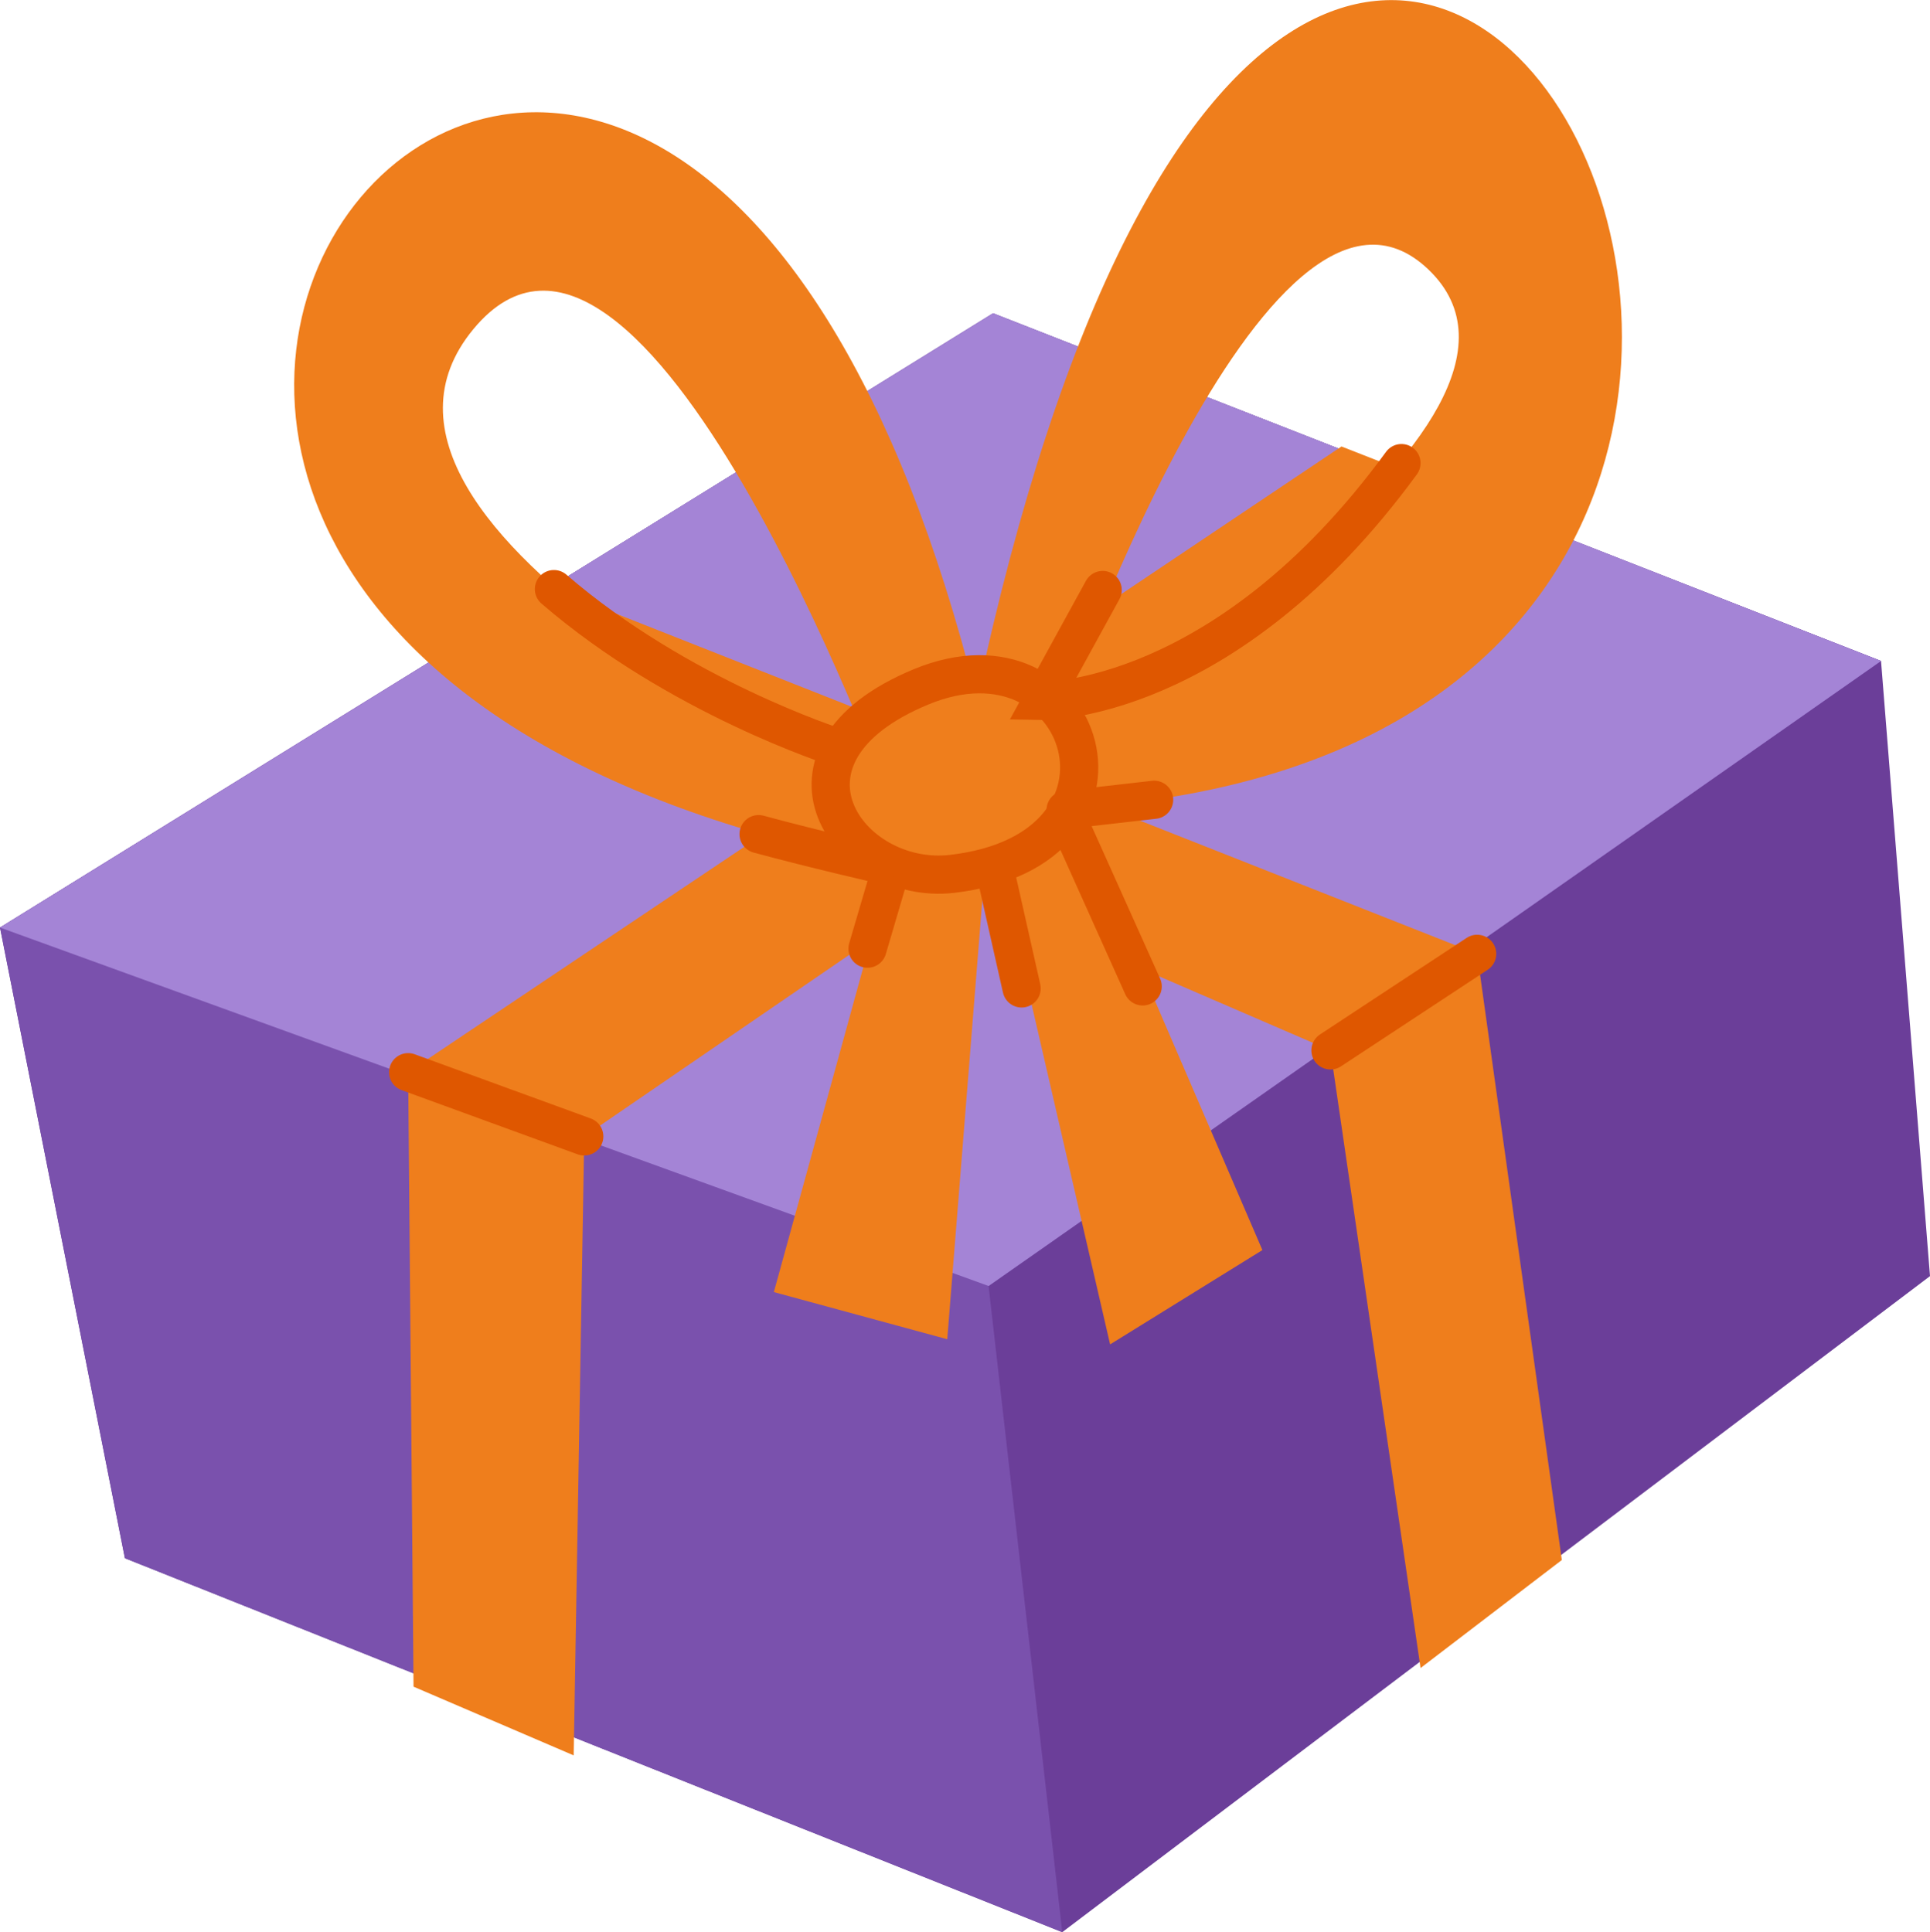 <svg xmlns="http://www.w3.org/2000/svg" width="85.92" height="86.03" data-name="Laag 2"><g data-name="Laag 1"><path fill="#6b3e99" d="M5.56 69.38 0 41.3l44.21-27.35 39.53 15.48 2.18 27.39-38.63 29.21L5.56 69.38z"/><path fill="#7a51ad" d="M5.56 69.38 0 41.3l44.21-27.35 39.53 15.48-39.73 27.83 3.28 28.77L5.56 69.38z"/><path fill="#a484d6" d="m0 41.3 44.21-27.35 39.53 15.48-39.73 27.83L0 41.3z"/><path fill="#ef7e1c" d="m25.54 78.16.47-27.56 40.78-27.95-7.07-2.77-41.55 27.86.24 27.36 7.13 3.06z"/><path fill="#ef7e1c" d="m18.95 29.36 40.28 17.41 4.01 27.5 6.29-4.81-3.77-26.99-41.1-16.24-5.71 3.13z"/><path fill="none" stroke="#df5700" stroke-linecap="round" stroke-miterlimit="10" stroke-width="1.7" d="m18.17 47.74 7.84 2.86m33.22-3.83 6.53-4.3"/><path fill="#ef7e1c" d="M43.48 31.07c-14.24-56.7-56.6-5.01-6.82 6.8L47.38 36c50.11-2.75 11.38-76.29-3.9-4.93Zm-3.99 4.2S13.6 23.71 21.07 14.66c7.47-9.05 18.42 20.61 18.42 20.61Zm7.53-2.82S56.41 5.14 63.59 12c7.18 6.86-16.57 20.45-16.57 20.45Z"/><path fill="none" stroke="#df5700" stroke-linecap="round" stroke-miterlimit="10" stroke-width="1.7" d="m49.09 26.27-2.71 4.94s8.15.17 16.01-10.59"/><path fill="#ef7e1c" d="m40.39 35.96-5.94 21.57 7.72 2.1 1.85-23.17 5.4 23.4 6.78-4.2-8.9-20.65"/><path fill="none" stroke="#df5700" stroke-linecap="round" stroke-miterlimit="10" stroke-width="1.7" d="M42.38 38.91c-4.64.53-8.72-5.29-1.37-8.33 7.35-3.04 10.63 7.26 1.37 8.33Zm-2.69-.31-1.07 3.64m5.66-3.56 1.2 5.33m2.04-7.55 3.35 7.46"/><path fill="none" stroke="#df5700" stroke-linecap="round" stroke-miterlimit="10" stroke-width="1.7" d="M33.77 37.14c2.51.68 5.36 1.33 5.36 1.33m8.31-2.41 3.94-.45m-26.72-9.38c5.54 4.79 12.54 7.03 12.54 7.03"/></g></svg>